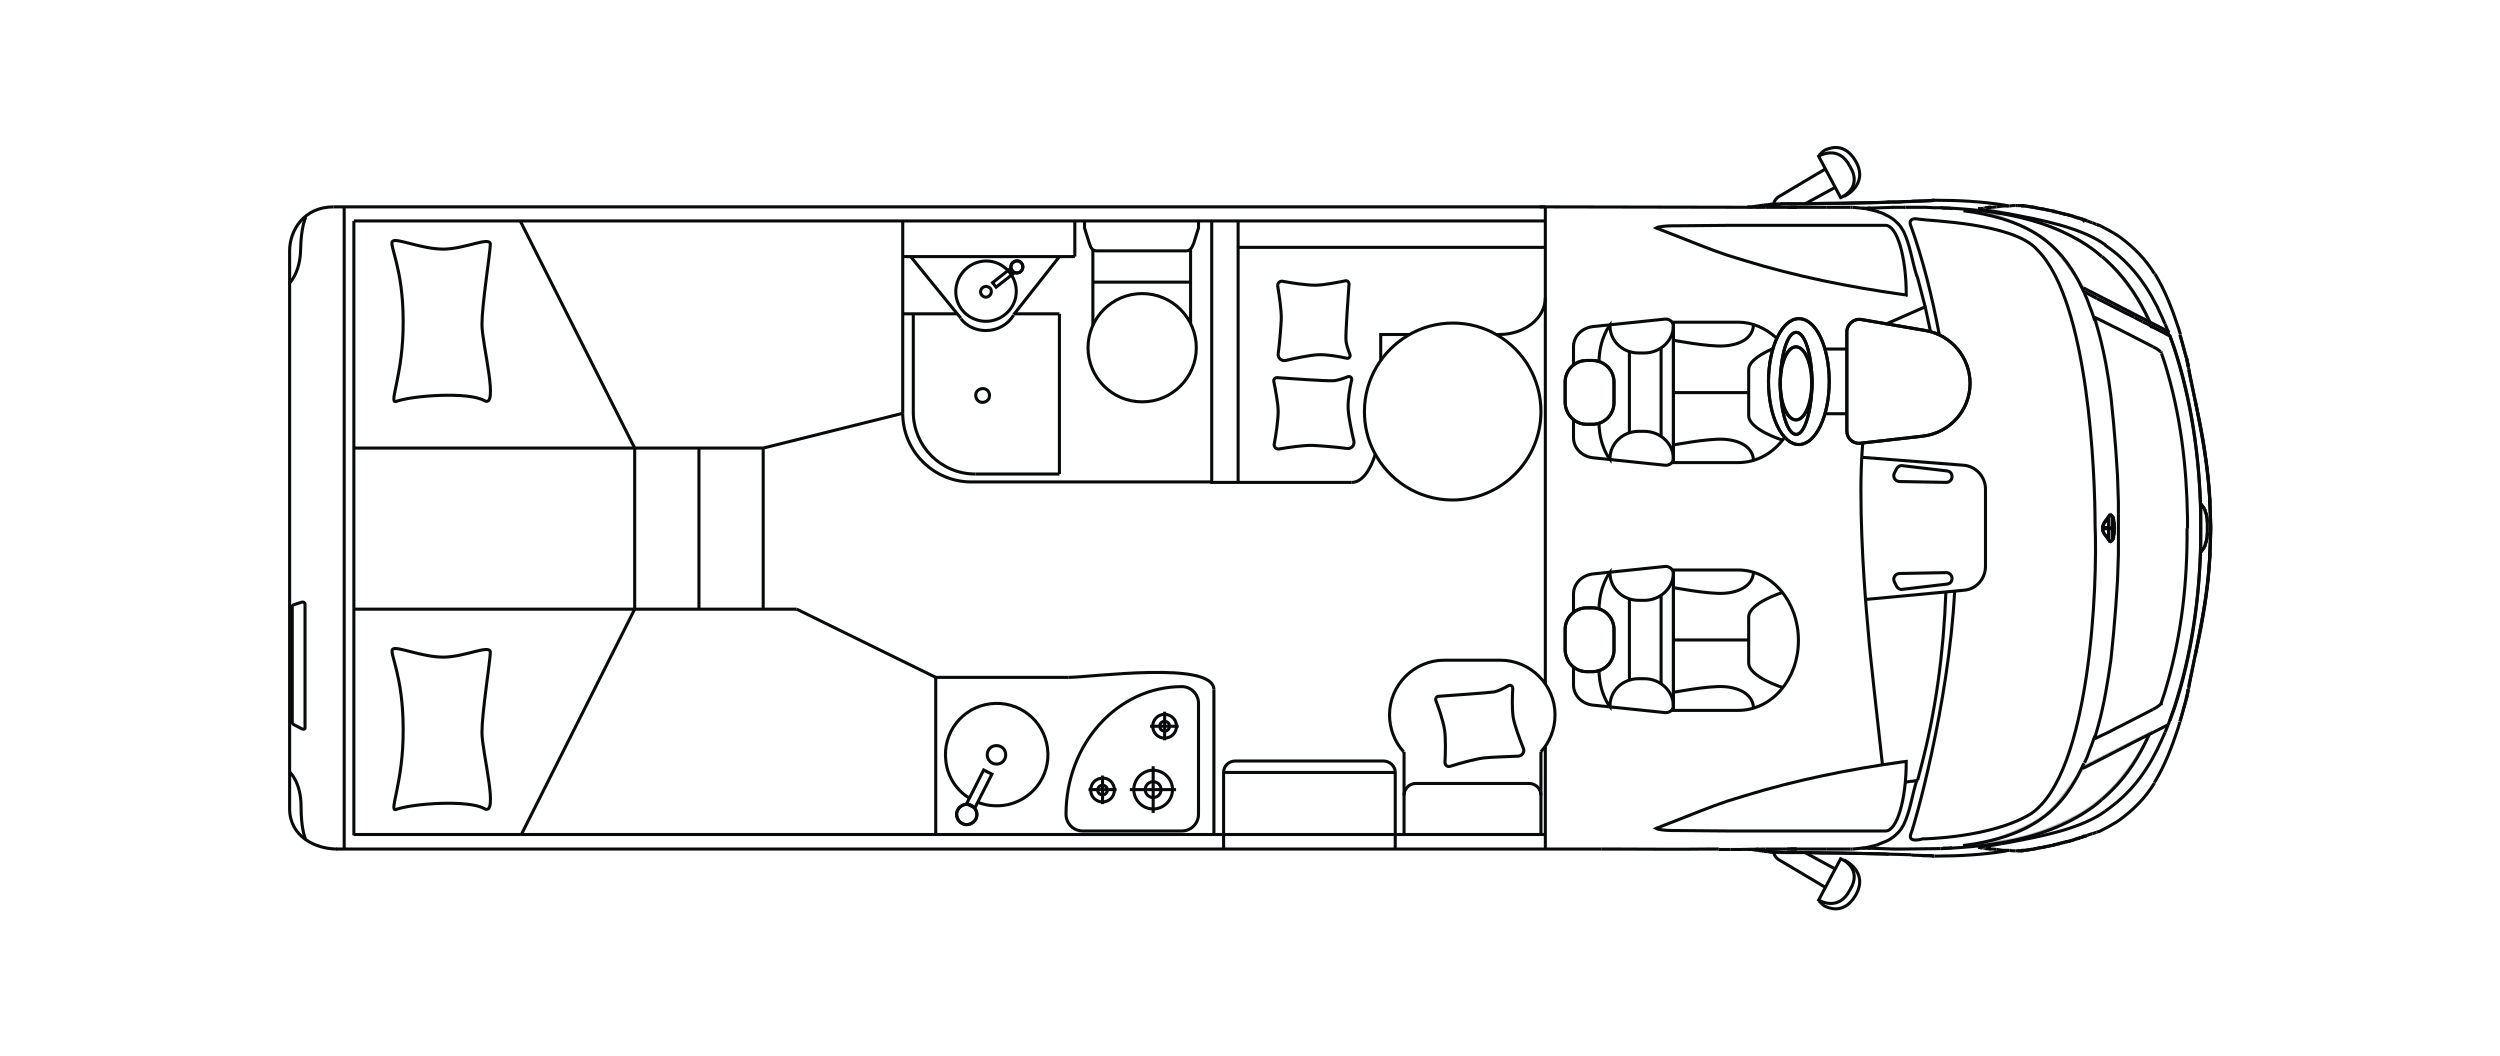 <?xml version="1.0" encoding="utf-8"?>
<!-- Generator: Adobe Illustrator 26.0.2, SVG Export Plug-In . SVG Version: 6.00 Build 0)  -->
<svg version="1.1" xmlns="http://www.w3.org/2000/svg" xmlns:xlink="http://www.w3.org/1999/xlink" x="0px" y="0px"
	 viewBox="0 0 568 240" style="enable-background:new 0 0 568 240;" xml:space="preserve">
<style type="text/css">
	.st0{fill:none;stroke:#000000;stroke-width:0.7;stroke-miterlimit:10;}
	.st1{opacity:0.3;fill:none;stroke:#000000;stroke-width:0.7;stroke-miterlimit:10;}
	.st2{fill-rule:evenodd;clip-rule:evenodd;fill:none;stroke:#000000;stroke-width:0.7;stroke-miterlimit:10;}
	.st3{fill:none;}
	.st4{fill:none;stroke:#000000;stroke-width:0.7;stroke-linecap:round;stroke-miterlimit:10;}
	.st5{fill:none;stroke:#000000;stroke-width:0.7;stroke-linejoin:round;stroke-miterlimit:10;}
	.st6{fill:none;stroke:#000000;stroke-width:0.7;stroke-linejoin:round;stroke-miterlimit:10;stroke-dasharray:1;}
	.st7{fill:#FFFFFF;}
	.st8{font-family:'MyriadPro-Regular';}
	.st9{font-size:28.346px;}
	.st10{fill:none;stroke:#FFFFFF;stroke-width:5;stroke-miterlimit:10;}
	.st11{fill:none;stroke:#FFFFFF;stroke-miterlimit:10;}
	.st12{fill:none;stroke:#08090A;stroke-width:0.7;stroke-miterlimit:10;}
	.st13{fill:none;stroke:#08090A;stroke-width:0.7;stroke-linecap:round;stroke-miterlimit:10;}
	.st14{fill:none;stroke:#08090A;stroke-width:0.7;stroke-linejoin:round;stroke-miterlimit:10;}
	.st15{fill:none;stroke:#08090A;stroke-width:0.56;stroke-miterlimit:10;}
	.st16{opacity:0.3;fill:none;stroke:#08090A;stroke-width:0.7;stroke-miterlimit:10;}
	.st17{fill-rule:evenodd;clip-rule:evenodd;fill:none;stroke:#08090A;stroke-width:0.7;stroke-miterlimit:10;}
</style>
<g id="_x32_022">
</g>
<g id="Beschriftung">
</g>
<g id="_x32_023">
	<g>
		<path class="st12" d="M351.1,67.6c0,4.7-4.7,8.4-10.5,8.4h-0.7"/>
		<g>
			<path class="st12" d="M76.6,192.9c-4.9,0-10.8-2.8-10.8-9.2V57c0-4.6,3.2-10,10-10"/>
			<path class="st12" d="M65.9,175.5c0,0,2.5,2.3,2.5,7.7c0,5.4,1,7.4,1,7.4"/>
			<path class="st12" d="M65.7,64.4c0,0,2.5-2.3,2.6-7.7s1.2-7.4,1.2-7.4"/>
			<path class="st12" d="M68.6,165.6l-1.9-1c-0.2-0.1-0.3-0.3-0.3-0.4v-26.3c0-0.2,0.1-0.4,0.3-0.5l1.9-0.6c0.3-0.1,0.7,0.1,0.7,0.5
				v28C69.4,165.6,69,165.8,68.6,165.6z"/>
			<line class="st12" x1="78.2" y1="47" x2="78.2" y2="192.9"/>
			<line class="st12" x1="351.1" y1="47" x2="75.8" y2="47"/>
			<line class="st12" x1="363.8" y1="192.9" x2="76.4" y2="192.9"/>
			<line class="st12" x1="351.1" y1="50.2" x2="80.4" y2="50.2"/>
			<line class="st12" x1="80.4" y1="50.2" x2="80.4" y2="189.8"/>
			<line class="st12" x1="80.4" y1="189.6" x2="351.1" y2="189.6"/>
			<g>
				<path class="st12" d="M217.5,64.1c1.2-3.6,5-5.6,8.6-4.5c3.6,1.2,5.6,5,4.5,8.6c-1.2,3.6-5,5.6-8.6,4.5
					C218.3,71.6,216.3,67.8,217.5,64.1z"/>
				
					<rect x="225.4" y="62.4" transform="matrix(0.785 -0.619 0.619 0.785 9.946 154.766)" class="st12" width="5.1" height="1.3"/>
				<path class="st12" d="M231.9,61.7c-0.6,0.5-1.5,0.4-1.9-0.2c-0.5-0.6-0.4-1.5,0.2-1.9c0.6-0.5,1.5-0.4,1.9,0.2
					C232.6,60.4,232.4,61.3,231.9,61.7"/>
				<path class="st12" d="M231.9,61.7c-0.6,0.5-1.5,0.4-1.9-0.2c-0.5-0.6-0.4-1.5,0.2-1.9c0.6-0.5,1.5-0.4,1.9,0.2
					C232.6,60.4,232.4,61.3,231.9,61.7z"/>
				<path class="st12" d="M225.1,66.8c-0.3,0.6-1,0.9-1.6,0.6c-0.6-0.3-0.9-1-0.6-1.6c0.3-0.6,1-0.9,1.6-0.6
					C225.2,65.4,225.4,66.1,225.1,66.8z"/>
			</g>
			<line class="st12" x1="205.1" y1="50.2" x2="205.1" y2="93.9"/>
			<path class="st12" d="M205.1,93.9c0,8.6,7,15.6,15.6,15.6h0.1h54.4"/>
			<path class="st12" d="M230.3,71.6c-1.3,2.1-3.6,3.5-6.3,3.5c-2.3,0-4.4-1-5.7-2.7"/>
			<line class="st12" x1="205.1" y1="58.3" x2="244.2" y2="58.3"/>
			<line class="st12" x1="244.2" y1="58.3" x2="244.2" y2="50.2"/>
			<line class="st12" x1="206.9" y1="58.3" x2="218.3" y2="72.3"/>
			<line class="st12" x1="230.3" y1="71.5" x2="240.7" y2="58.3"/>
			<line class="st12" x1="205.1" y1="71.3" x2="217.3" y2="71.3"/>
			<line class="st12" x1="230.5" y1="71.3" x2="240.7" y2="71.3"/>
			<line class="st12" x1="240.7" y1="71.3" x2="240.7" y2="107.7"/>
			<path class="st12" d="M221.6,107.7c-7.8,0-14.1-6.3-14.1-14.1"/>
			<line class="st12" x1="207.5" y1="93.7" x2="207.5" y2="71.3"/>
			<line class="st12" x1="221.6" y1="107.7" x2="240.7" y2="107.7"/>
			<path class="st12" d="M224.7,90.5c-0.4,0.8-1.3,1.1-2.1,0.8c-0.8-0.4-1.1-1.3-0.8-2.1c0.4-0.8,1.3-1.1,2.1-0.8
				C224.7,88.7,225,89.7,224.7,90.5z"/>
			<path class="st12" d="M317,192.9v-17.4c0-1.4-1.2-2.6-2.7-2.6h-33.6c-1.5,0-2.7,1.1-2.7,2.6v17.4"/>
			<line class="st12" x1="317" y1="175.5" x2="278" y2="175.5"/>
			<g>
				<line class="st12" x1="248.3" y1="64.1" x2="270.5" y2="64.1"/>
				<line class="st12" x1="248.3" y1="56.8" x2="248.3" y2="74"/>
				<line class="st12" x1="270.5" y1="56.4" x2="270.5" y2="73.5"/>
				<circle class="st12" cx="259.5" cy="79" r="12.3"/>
				<path class="st12" d="M272.3,50.2v1.6l-1.1,3.5c-0.4,1-0.8,1.7-1.7,1.7c0,0-20.3,0-20.3,0c-1,0-1.4-0.7-1.7-1.7l-1.1-3.5v-1.6"
					/>
			</g>
			<path class="st12" d="M326.8,158.2c-0.4,0-0.7,0.5-0.6,0.9c0.6,1.5,1.7,4.7,2,6.7c0.3,1.9,0.2,5.5,0.1,7.4c0,0.7,0.6,1.1,1.2,0.9
				c1.9-0.6,5.4-1.6,7.6-1.9c2-0.2,5.6-0.3,7.8-0.4c0.9,0,1.6-1,1.2-1.8c-0.8-2-2-5.2-2.3-7c-0.3-2-0.2-5-0.1-6.6
				c0-0.5-0.5-0.9-1-0.6c-0.9,0.5-2.2,1.2-3.2,1.4C338.2,157.4,329.6,158,326.8,158.2z"/>
			<line class="st12" x1="319" y1="170.8" x2="319" y2="189.6"/>
			<path class="st12" d="M350.1,170.8c2-2.2,3.2-5.1,3.2-8.4c0-6.8-5.6-12.4-12.4-12.4h-12.8c-6.8,0-12.4,5.6-12.4,12.4
				c0,3.2,1.2,6.2,3.2,8.4"/>
			<line class="st12" x1="350.1" y1="170.8" x2="350.1" y2="189.3"/>
			<path class="st12" d="M350.1,180.7c0-1.5-1.2-2.7-2.7-2.7h-25.7c-1.5,0-2.7,1.2-2.7,2.7"/>
			<line class="st12" x1="80.4" y1="101.8" x2="173.4" y2="101.8"/>
			<line class="st12" x1="173.4" y1="101.8" x2="205.1" y2="93.9"/>
			<line class="st12" x1="212.6" y1="189.3" x2="212.6" y2="153.9"/>
			<line class="st12" x1="212.6" y1="153.9" x2="181" y2="138.4"/>
			<line class="st12" x1="181" y1="138.4" x2="80.4" y2="138.4"/>
			<line class="st12" x1="144.2" y1="138.4" x2="144.2" y2="101.8"/>
			<line class="st12" x1="158.8" y1="101.8" x2="158.8" y2="138.4"/>
			<line class="st12" x1="173.4" y1="101.8" x2="173.4" y2="138.4"/>
			<line class="st12" x1="118.2" y1="50.2" x2="144.2" y2="101.8"/>
			<line class="st12" x1="144.2" y1="138.4" x2="118.5" y2="189.5"/>
			<path class="st12" d="M90,91.2c4-1.4,16.5-2.2,20-0.2c3.5,2-0.5-12.8-0.5-17.3c0-4.5,1.9-16.4,1.9-18.2c0-1.9-5.8,1.1-10.7,1.1
				c-4.9,0-10.6-2.6-11.5-1.8s2.4,6,2.4,18.1C91.7,85,88.2,91.8,90,91.2z"/>
			<path class="st12" d="M90,183.9c4-1.4,16.5-2.2,20-0.2c3.5,2-0.5-12.8-0.5-17.3c0-4.5,1.9-16.4,1.9-18.2c0-1.9-5.8,1.1-10.7,1.1
				c-4.9,0-10.6-2.6-11.5-1.8c-0.8,0.8,2.4,6,2.4,18.1C91.7,177.8,88.2,184.6,90,183.9z"/>
			<line class="st12" x1="212.6" y1="153.9" x2="242.7" y2="153.9"/>
			<line class="st12" x1="275.8" y1="189.3" x2="275.8" y2="156.7"/>
			<path class="st12" d="M275.8,156.7c0-6.7-27.9-2.8-33.1-2.8"/>
			<path class="st12" d="M268.5,156c-14.5,0-26.3,12.9-26.3,29c0,2.1,1.7,3.8,3.8,3.8h22.5c2.1,0,3.8-1.7,3.8-3.8v-25.2
				C272.3,157.7,270.6,156,268.5,156z"/>
			<g>
				<path class="st12" d="M263.8,179.4c0,1-0.8,1.8-1.8,1.8c-1,0-1.8-0.8-1.8-1.8c0-1,0.8-1.8,1.8-1.8
					C263,177.6,263.8,178.4,263.8,179.4z"/>
				<path class="st12" d="M266.4,179.4c0,2.4-2,4.4-4.4,4.4c-2.4,0-4.4-2-4.4-4.4c0-2.4,2-4.4,4.4-4.4
					C264.4,175,266.4,177,266.4,179.4z"/>
				<line class="st12" x1="262" y1="174.1" x2="262" y2="184.7"/>
				<line class="st12" x1="267.2" y1="179.4" x2="256.7" y2="179.4"/>
			</g>
			<g>
				<circle class="st12" cx="264.6" cy="165" r="1.1"/>
				<path class="st12" d="M267.3,165c0,1.5-1.2,2.7-2.7,2.7c-1.5,0-2.7-1.2-2.7-2.7c0-1.5,1.2-2.7,2.7-2.7
					C266.1,162.3,267.3,163.5,267.3,165z"/>
				<line class="st12" x1="264.6" y1="161.7" x2="264.6" y2="168.2"/>
				<line class="st12" x1="267.8" y1="165" x2="261.3" y2="165"/>
			</g>
			<g>
				<path class="st12" d="M251.6,179.5c0,0.6-0.5,1.1-1.1,1.1c-0.6,0-1.1-0.5-1.1-1.1c0-0.6,0.5-1.1,1.1-1.1
					C251.1,178.4,251.6,178.9,251.6,179.5z"/>
				<path class="st12" d="M253.2,179.5c0,1.5-1.2,2.7-2.7,2.7c-1.5,0-2.7-1.2-2.7-2.7c0-1.5,1.2-2.7,2.7-2.7
					C252,176.7,253.2,178,253.2,179.5z"/>
				<line class="st12" x1="250.5" y1="176.2" x2="250.5" y2="182.7"/>
				<line class="st12" x1="253.7" y1="179.4" x2="247.3" y2="179.4"/>
			</g>
			<path class="st12" d="M220.3,181.4c-2.9-1.8-5-4.8-5.4-8.5c-0.8-6.4,3.7-12.2,10.1-13c6.4-0.8,12.2,3.7,13,10.1
				c0.8,6.4-3.7,12.2-10.1,13c-2,0.2-3.9,0-5.7-0.7"/>
			
				<rect x="218.3" y="178.2" transform="matrix(0.451 -0.892 0.892 0.451 -37.795 296.967)" class="st12" width="8.6" height="2.1"/>
			<path class="st12" d="M217.6,184c0.6-1.1,2-1.6,3.1-1c1.1,0.6,1.6,2,1,3.1c-0.6,1.1-2,1.6-3.1,1C217.5,186.5,217,185.1,217.6,184
				"/>
			<path class="st12" d="M217.6,184c0.6-1.1,2-1.6,3.1-1c1.1,0.6,1.6,2,1,3.1c-0.6,1.1-2,1.6-3.1,1C217.5,186.5,217,185.1,217.6,184
				z"/>
			<path class="st12" d="M224.3,171.5c0-1.2,0.9-2.1,2.1-2.1c1.2,0,2.1,0.9,2.1,2.1s-0.9,2.1-2.1,2.1
				C225.3,173.6,224.3,172.7,224.3,171.5z"/>
		</g>
		<line class="st12" x1="401.1" y1="47.1" x2="349.8" y2="47"/>
		<path class="st12" d="M423.2,100.7c-0.3,3.9-0.4,7.7-0.4,10.7c0,14.2,1.3,28,1.7,32.5c0.2,3.3,2.2,20.8,3.2,29.9"/>
		<path class="st12" d="M437.4,69.7l-7.7,3.4c-0.3,0.1-0.6,0.3-0.9,0.4"/>
		<path class="st12" d="M423,103.9l23.1,1.8c2.8,0.2,5,2.6,5,5.4v17.6c0,2.8-2.1,5.2-4.9,5.4l-22.4,2.1"/>
		<path class="st12" d="M442.4,107l-10.2-1.2c-0.5-0.1-1,0.2-1.3,0.7l-0.5,1c-0.4,0.8,0.1,1.8,1.1,1.9l10.7,0.2
			c0.7,0,1.3-0.6,1.3-1.3C443.5,107.6,443.1,107.1,442.4,107z"/>
		<path class="st12" d="M442.4,132.7l-10.2,1.2c-0.5,0.1-1-0.2-1.3-0.7l-0.5-1c-0.4-0.8,0.1-1.8,1.1-1.9l10.7-0.2
			c0.7,0,1.3,0.6,1.3,1.3C443.5,132.1,443.1,132.6,442.4,132.7z"/>
		<line class="st12" x1="419.6" y1="94" x2="414.7" y2="94"/>
		<line class="st12" x1="414.7" y1="79.3" x2="419.6" y2="79.3"/>
		<path class="st12" d="M405.5,99.3c-2.5,3.6-6.3,5.8-10.6,5.8h-14.7V73.2h14.7c3.3,0,6.3,1.4,8.7,3.6"/>
		<path class="st12" d="M357.5,83v-4.2c0-2.4,1.9-4.3,4.4-4.6l16.4-1.7c1-0.1,1.9,0.7,1.9,1.6v30c0,1-0.9,1.7-1.9,1.6l-16.4-1.7
			c-2.5-0.3-4.4-2.2-4.4-4.6v-4.2"/>
		<path class="st12" d="M360.5,96.4h1.3c2.7,0,4.9-2.2,4.9-4.9v-4.7c0-2.7-2.2-4.9-4.9-4.9h-1.3c-2.7,0-4.9,2.2-4.9,4.9v4.7
			C355.7,94.2,357.8,96.4,360.5,96.4"/>
		<path class="st12" d="M360.5,96.4h1.3c2.7,0,4.9-2.2,4.9-4.9v-4.7c0-2.7-2.2-4.9-4.9-4.9h-1.3c-2.7,0-4.9,2.2-4.9,4.9v4.7
			C355.7,94.2,357.8,96.4,360.5,96.4z"/>
		<path class="st12" d="M405,100c0,0-7.7-2.4-7.7-5.6v-5.2V84c0-2.1,3.3-3.8,5.5-4.8"/>
		<line class="st12" x1="397.3" y1="89.2" x2="380.2" y2="89.2"/>
		<path class="st12" d="M380.2,77.3c0,0,7.8,1.5,11.4,1.3c3.7-0.2,6.8-1.8,6.8-5"/>
		<path class="st12" d="M380.2,101.1c0,0,7.8-1.5,11.4-1.3c3.7,0.2,6.8,1.8,6.8,5"/>
		<path class="st12" d="M380.2,73.8v0.2c0,3.4-3,6.2-6.6,6.2h-1.3c-3.6,0-6.5-2.7-6.5-6.1v-0.3c0,0-2.5,3.1-2.5,8.6"/>
		<path class="st12" d="M380.2,104.4v-0.2c0-3.4-3-6.2-6.6-6.2h-1.3c-3.6,0-6.5,2.8-6.5,6.1v0.3c0,0-2.5-3-2.5-8.5"/>
		<polyline class="st12" points="370.2,80 370.2,89.2 370.2,98.3 		"/>
		<line class="st12" x1="377.4" y1="79.2" x2="377.4" y2="99.1"/>
		<path class="st12" d="M394.9,161.4h-14.7v-31.9h14.7c7.6,0,13.7,7.1,13.7,16S402.5,161.4,394.9,161.4z"/>
		<path class="st12" d="M357.5,139.2V135c0-2.4,1.9-4.3,4.4-4.6l16.4-1.7c1-0.1,1.9,0.7,1.9,1.6v30c0,1-0.9,1.7-1.9,1.6l-16.4-1.7
			c-2.5-0.3-4.4-2.2-4.4-4.6v-4.2"/>
		<path class="st12" d="M360.5,152.6h1.3c2.7,0,4.9-2.2,4.9-4.9v-4.7c0-2.7-2.2-4.9-4.9-4.9h-1.3c-2.7,0-4.9,2.2-4.9,4.9v4.7
			C355.7,150.4,357.8,152.6,360.5,152.6"/>
		<path class="st12" d="M360.5,152.6h1.3c2.7,0,4.9-2.2,4.9-4.9v-4.7c0-2.7-2.2-4.9-4.9-4.9h-1.3c-2.7,0-4.9,2.2-4.9,4.9v4.7
			C355.7,150.4,357.8,152.6,360.5,152.6z"/>
		<path class="st12" d="M405,156.2c0,0-7.7-2.4-7.7-5.6v-5.2v-5.2c0-3.2,7.7-5.6,7.7-5.6"/>
		<line class="st12" x1="397.3" y1="145.4" x2="380.2" y2="145.4"/>
		<path class="st12" d="M380.2,133.5c0,0,7.8,1.5,11.4,1.3c3.7-0.2,6.8-1.9,6.8-5"/>
		<path class="st12" d="M380.2,157.3c0,0,7.8-1.5,11.4-1.3c3.7,0.2,6.8,1.9,6.8,5"/>
		<path class="st12" d="M380.2,130v0.2c0,3.4-3,6.2-6.6,6.2h-1.3c-3.6,0-6.5-2.8-6.5-6.1V130c0,0-2.5,3.1-2.5,8.6"/>
		<path class="st12" d="M380.2,160.6v-0.2c0-3.4-3-6.2-6.6-6.2h-1.3c-3.6,0-6.5,2.7-6.5,6.1v0.3c0,0-2.5-3-2.5-8.5"/>
		<polyline class="st12" points="370.2,136.2 370.2,145.4 370.2,154.5 		"/>
		<line class="st12" x1="377.4" y1="135.4" x2="377.4" y2="155.3"/>
		<path class="st12" d="M408.7,72.4c-3.8,0-6.9,6.4-6.9,14.3s3.1,14.3,6.9,14.3c3.8,0,6.9-6.4,6.9-14.3S412.6,72.4,408.7,72.4
			 M408.1,98.7c-2,0-3.6-5.2-3.6-11.6c0-6.4,1.6-11.6,3.6-11.6c2,0,3.6,5.2,3.6,11.6C411.6,93.5,410,98.7,408.1,98.7"/>
		<path class="st12" d="M408.7,72.4c-3.8,0-6.9,6.4-6.9,14.3s3.1,14.3,6.9,14.3c3.8,0,6.9-6.4,6.9-14.3S412.6,72.4,408.7,72.4z
			 M408.1,98.7c-2,0-3.6-5.2-3.6-11.6c0-6.4,1.6-11.6,3.6-11.6c2,0,3.6,5.2,3.6,11.6C411.6,93.5,410,98.7,408.1,98.7z"/>
		<path class="st12" d="M411.6,87.1c0-4.6-1.6-8.3-3.6-8.3c-2,0-3.6,3.7-3.6,8.3c0,4.6,1.6,8.3,3.6,8.3
			C410,95.4,411.6,91.6,411.6,87.1"/>
		<ellipse class="st12" cx="408.1" cy="87.1" rx="3.6" ry="8.3"/>
		<path class="st12" d="M436.8,99.1l-14.1,1.6c-1.7,0.2-3.1-1.1-3.1-2.8V75.4c0-1.7,1.6-3.1,3.3-2.8l14.6,2.5
			c5.8,1,10.1,6.1,10.1,12C447.6,93.2,443,98.4,436.8,99.1"/>
		<path class="st12" d="M436.8,99.1l-14.1,1.6c-1.7,0.2-3.1-1.1-3.1-2.8V75.4c0-1.7,1.6-3.1,3.3-2.8l14.6,2.5
			c5.8,1,10.1,6.1,10.1,12C447.6,93.2,443,98.4,436.8,99.1z"/>
		<path class="st16" d="M473.3,65.4l15.1,7.7c0,0-5.2-12.7-16.7-18.9c-11.5-6.2-20.6-6-20.6-6s10,3.1,14,6.6
			C468.9,58.1,473.3,65.4,473.3,65.4z"/>
		<path class="st16" d="M473.3,174.3l15.1-7.7c0,0-5.2,12.7-16.7,18.9c-11.5,6.2-20.6,6-20.6,6s10-3.1,14-6.6
			C468.9,181.6,473.3,174.3,473.3,174.3z"/>
		<path class="st17" d="M440.6,76c-1.6-8.5-3.7-17.1-6.6-25.1c0,0-0.4-1.6,2-1.1c2.1,0.4,21.6,0.8,26.9,7
			c11.7,11.7,13.1,51.4,13.1,62.4c0.6,13.2-1,56.6-14.6,65.7c-9,5.5-24.6,5.7-24.6,5.7s-3.6,1.1-2.6-1.3c0.7-1.6,8.5-28.8,9.9-55"/>
		<line class="st12" x1="460.1" y1="193.2" x2="460.1" y2="193.2"/>
		<polyline class="st12" points="460.1,193.2 460,193.2 459.9,193.2 459.8,193.2 		"/>
		<polyline class="st12" points="459.8,193.2 459.7,193.2 459.5,193.2 459.5,193.3 459.4,193.3 		"/>
		<line class="st12" x1="443.5" y1="192.6" x2="443.5" y2="192.6"/>
		<line class="st12" x1="459.3" y1="193.3" x2="459.4" y2="193.3"/>
		<line class="st12" x1="442.9" y1="192.7" x2="443.5" y2="192.6"/>
		<polyline class="st12" points="442,192.7 441.6,192.7 441.4,192.8 		"/>
		<line class="st12" x1="442.5" y1="192.7" x2="442.9" y2="192.7"/>
		<line class="st12" x1="442" y1="192.7" x2="442.1" y2="192.7"/>
		<line class="st12" x1="442.5" y1="192.7" x2="442.3" y2="192.7"/>
		<line class="st12" x1="441.2" y1="192.8" x2="441.4" y2="192.8"/>
		<line class="st12" x1="442.1" y1="192.7" x2="442.3" y2="192.7"/>
		<polyline class="st12" points="459.3,193.3 459.2,193.3 459.1,193.3 		"/>
		<line class="st12" x1="459.1" y1="193.3" x2="458.9" y2="193.3"/>
		<line class="st12" x1="458.9" y1="193.3" x2="458.7" y2="193.3"/>
		<path class="st12" d="M478.3,184.3l1.1-0.8c5.4-4,9-9.2,11.7-15.3l0.8-1.8"/>
		<line class="st12" x1="478.3" y1="184.3" x2="478.3" y2="184.3"/>
		<path class="st12" d="M476.3,189.1l0.3-0.1l0.4-0.1c0,0,3.2-1.6,4.7-2.7c3.2-2.4,5.7-4.9,7.8-8.3l0,0"/>
		<line class="st12" x1="475.4" y1="189.4" x2="476.3" y2="189.1"/>
		<polyline class="st12" points="474.2,189.8 475,189.5 475.4,189.4 		"/>
		<polyline class="st12" points="473.2,190.2 473.4,190.1 473.8,190 474.2,189.8 		"/>
		<line class="st12" x1="473.2" y1="190.2" x2="473.1" y2="190.2"/>
		<polyline class="st12" points="471.8,190.6 472.3,190.5 472.7,190.3 473.2,190.2 		"/>
		<polyline class="st12" points="471.8,190.6 471.4,190.7 471,190.9 470.6,191 		"/>
		<polyline class="st12" points="469.9,191.2 470.3,191.1 470.6,191 		"/>
		<line class="st12" x1="469.7" y1="191.2" x2="469.7" y2="191.2"/>
		<polyline class="st12" points="469.9,191.2 469.4,191.3 469.2,191.4 		"/>
		<line class="st12" x1="469" y1="191.4" x2="469" y2="191.4"/>
		<polyline class="st12" points="469.2,191.4 468.6,191.5 468.2,191.6 		"/>
		<line class="st12" x1="467.9" y1="191.7" x2="467.8" y2="191.7"/>
		<polyline class="st12" points="468.2,191.6 467.3,191.8 466.7,192 		"/>
		<polyline class="st12" points="466.2,192.1 466.7,192 466.7,192 		"/>
		<line class="st12" x1="466.7" y1="192" x2="466.7" y2="192"/>
		<line class="st12" x1="465.5" y1="192.2" x2="465.5" y2="192.2"/>
		<polyline class="st12" points="465.2,192.3 465.7,192.2 466.2,192.1 		"/>
		<polyline class="st12" points="464.1,192.5 464.6,192.4 465.2,192.3 		"/>
		<polyline class="st12" points="462.9,192.7 463.5,192.6 464.1,192.5 		"/>
		<line class="st12" x1="463" y1="192.7" x2="463.1" y2="192.7"/>
		<line class="st12" x1="462.4" y1="192.9" x2="462.9" y2="192.7"/>
		<line class="st12" x1="461.8" y1="192.9" x2="461.8" y2="192.9"/>
		<polyline class="st12" points="462.4,192.9 461.7,193 461.5,193 		"/>
		<path class="st12" d="M454.7,191.7l1.8-0.3c6.7-1.3,15-2.8,20.8-6.4l1-0.7"/>
		<path class="st12" d="M461.5,193l-0.1,0c-0.3,0.1-0.6,0.1-0.9,0.1h-0.1"/>
		<polyline class="st12" points="449.7,192.4 451.3,192.2 453,192 454.7,191.7 		"/>
		<polyline class="st12" points="460.4,193.2 460.3,193.2 460.1,193.2 460.1,193.2 		"/>
		<line class="st12" x1="450.2" y1="192.4" x2="450.2" y2="192.4"/>
		<line class="st12" x1="458.7" y1="193.3" x2="458.6" y2="193.3"/>
		<line class="st12" x1="458.5" y1="193.3" x2="458.6" y2="193.3"/>
		<line class="st12" x1="458.4" y1="193.3" x2="458.5" y2="193.3"/>
		<line class="st12" x1="458.4" y1="193.3" x2="458.4" y2="193.3"/>
		<line class="st12" x1="458.4" y1="193.3" x2="458.4" y2="193.3"/>
		<line class="st12" x1="458.4" y1="193.3" x2="458.3" y2="193.3"/>
		<polyline class="st12" points="458.2,193.3 458.3,193.3 457.9,193.3 		"/>
		<polyline class="st12" points="456.6,193.2 457.2,193.3 457.9,193.3 		"/>
		<polyline class="st12" points="436.6,194.4 438.3,194.4 438.9,194.5 		"/>
		<line class="st12" x1="455.9" y1="193.2" x2="456.6" y2="193.2"/>
		<line class="st12" x1="449.8" y1="192.5" x2="449.7" y2="192.5"/>
		<polyline class="st12" points="453.6,193 454.4,193.1 455.1,193.2 455.9,193.2 		"/>
		<line class="st12" x1="452.8" y1="192.9" x2="453.6" y2="193"/>
		<polyline class="st12" points="452.1,192.9 452.1,192.9 452.8,192.9 		"/>
		<line class="st12" x1="452.1" y1="192.9" x2="452" y2="192.9"/>
		<line class="st12" x1="452" y1="192.9" x2="452" y2="192.9"/>
		<polyline class="st12" points="452,192.9 452,192.9 452,192.8 451.8,192.8 451.8,192.8 451.7,192.8 		"/>
		<line class="st12" x1="451.6" y1="192.8" x2="451.7" y2="192.8"/>
		<line class="st12" x1="451.6" y1="192.8" x2="451.5" y2="192.8"/>
		<line class="st12" x1="449.5" y1="192.5" x2="449.5" y2="192.5"/>
		<polyline class="st12" points="451.5,192.8 451.2,192.8 451.1,192.7 		"/>
		<line class="st12" x1="449.9" y1="192.6" x2="450" y2="192.6"/>
		<line class="st12" x1="449.7" y1="192.5" x2="449.7" y2="192.5"/>
		<line class="st12" x1="451" y1="192.7" x2="451.1" y2="192.7"/>
		<polyline class="st12" points="449.6,192.5 449.7,192.5 449.9,192.6 		"/>
		<line class="st12" x1="450.9" y1="192.7" x2="451" y2="192.7"/>
		<line class="st12" x1="450" y1="192.6" x2="450.1" y2="192.6"/>
		<path class="st12" d="M450.9,192.7L450.9,192.7c-0.2,0,0,0-0.2,0h0"/>
		<line class="st12" x1="450.1" y1="192.6" x2="450.3" y2="192.6"/>
		<polyline class="st12" points="450.7,192.7 450.6,192.7 450.6,192.7 		"/>
		<line class="st12" x1="450.3" y1="192.6" x2="450.3" y2="192.6"/>
		<line class="st12" x1="450.6" y1="192.7" x2="450.6" y2="192.7"/>
		<line class="st12" x1="450.3" y1="192.6" x2="450.3" y2="192.6"/>
		<line class="st12" x1="450.6" y1="192.7" x2="450.6" y2="192.7"/>
		<line class="st12" x1="450.3" y1="192.6" x2="450.4" y2="192.6"/>
		<line class="st12" x1="450.5" y1="192.7" x2="450.6" y2="192.7"/>
		<polyline class="st12" points="450.4,192.6 450.4,192.6 450.5,192.7 		"/>
		<polyline class="st12" points="449.5,192.5 449.5,192.5 449.6,192.5 		"/>
		<line class="st12" x1="497" y1="157.7" x2="497.2" y2="156.6"/>
		<line class="st12" x1="499.7" y1="144" x2="500.5" y2="139.7"/>
		<line class="st12" x1="498" y1="152.6" x2="499.7" y2="144"/>
		<line class="st12" x1="497.3" y1="156.1" x2="498" y2="152.6"/>
		<line class="st12" x1="496.8" y1="158.6" x2="497" y2="157.7"/>
		<line class="st12" x1="496.5" y1="159.7" x2="496.8" y2="158.6"/>
		<polyline class="st12" points="495.3,163.9 495.6,162.9 495.9,161.8 496.5,159.7 		"/>
		<path class="st12" d="M493,163.7l1-2.7c3.9-11.9,5.7-24.5,6-37.1l0-4"/>
		<line class="st12" x1="491.9" y1="166.4" x2="492.6" y2="164.7"/>
		<line class="st12" x1="449.4" y1="192.5" x2="449.5" y2="192.5"/>
		<line class="st12" x1="449.4" y1="192.5" x2="449.4" y2="192.5"/>
		<line class="st12" x1="449.4" y1="192.5" x2="449.4" y2="192.5"/>
		<line class="st12" x1="449.4" y1="192.5" x2="449.4" y2="192.5"/>
		<line class="st12" x1="502.2" y1="116.7" x2="502" y2="112.7"/>
		<line class="st12" x1="502.3" y1="119.9" x2="502.2" y2="116.7"/>
		<polyline class="st12" points="502,127.3 502.2,123.2 502.3,119.9 		"/>
		<line class="st12" x1="497.2" y1="156.6" x2="497.2" y2="156.5"/>
		<line class="st12" x1="497.3" y1="156" x2="497.3" y2="156.1"/>
		<polyline class="st12" points="500.5,139.7 501.2,135.5 501.7,131.4 502,127.3 		"/>
		<line class="st12" x1="478.8" y1="119.9" x2="478.8" y2="119.9"/>
		<line class="st12" x1="478.8" y1="119.9" x2="478.8" y2="120"/>
		<line class="st12" x1="479.4" y1="123.2" x2="479.4" y2="123.2"/>
		<line class="st12" x1="478.8" y1="120" x2="477.8" y2="120"/>
		<line class="st12" x1="477.8" y1="119.9" x2="478.8" y2="119.9"/>
		<line class="st12" x1="480.3" y1="119.9" x2="480" y2="119.9"/>
		<line class="st12" x1="479.1" y1="119.9" x2="478.8" y2="119.9"/>
		<line class="st12" x1="477.8" y1="119.9" x2="478.8" y2="119.9"/>
		<line class="st12" x1="479.4" y1="116.7" x2="479.4" y2="116.7"/>
		<line class="st12" x1="478.8" y1="120" x2="478.8" y2="119.9"/>
		<line class="st12" x1="492.6" y1="164.7" x2="492.5" y2="164.7"/>
		<path class="st12" d="M440.9,192.8l0.3,0c12.1-0.5,25-2.4,34.9-9.9l1.4-1.2"/>
		<path class="st12" d="M446,192.1l0.8-0.1l2-0.3c10-1.8,17.6-5.4,22.7-14.4l0.5-0.9l1.5-3"/>
		<path class="st12" d="M488.3,166.9l-1,2.1c-2.3,4.6-5.1,8.5-8.9,11.9l-0.9,0.8"/>
		<path class="st12" d="M492.5,164.7l-3.3,1.7c-3,1.5-6,3-9,4.6l-7,3.6"/>
		<polyline class="st12" points="478.3,184.3 478.3,184.3 478.3,184.3 		"/>
		<line class="st12" x1="478.4" y1="184.3" x2="478.3" y2="184.3"/>
		<polyline class="st12" points="473.2,174.6 473.1,174.5 473.1,174.5 		"/>
		<polyline class="st12" points="480.1,117.8 480.1,118 480.2,118.2 480.2,118.9 480.3,119.6 480.3,119.9 		"/>
		<polyline class="st12" points="480.1,122.1 480.2,121.7 480.2,121 480.3,120.3 480.3,119.9 		"/>
		<polyline class="st12" points="479.9,122.5 480,122.4 480.1,122.1 		"/>
		<line class="st12" x1="479.4" y1="123.2" x2="479.5" y2="123"/>
		<polyline class="st12" points="479.9,117.3 480,117.5 480.1,117.8 		"/>
		<line class="st12" x1="475.7" y1="167.9" x2="475.9" y2="168"/>
		<path class="st12" d="M481.3,119.9v6l-0.1,3l-0.1,3l-0.2,3l-0.2,3l-0.5,6l-0.3,3l-0.3,3c-0.7,4.9-1.5,9.9-2.8,14.7l-0.4,1.4
			l-0.4,1.4"/>
		<path class="st12" d="M492.6,164.7l1.3-3.7c4-12.2,5.9-25.5,6.1-38.3l0-2.8"/>
		<line class="st12" x1="491.1" y1="159.8" x2="491" y2="160.1"/>
		<path class="st12" d="M489.1,161.2l-7.2,3.7c-1.3,0.6-2.6,1.4-4,2l-2.1,1"/>
		<path class="st12" d="M489.1,161.2l0.9-0.5l0.4-0.3l0.4-0.3l0.2-0.3l0.8-2.4c3.5-11.4,5-23,5.1-34.9l0-2.5"/>
		<polyline class="st12" points="480.1,122.1 480.2,121.7 480.3,121 480.3,120.3 480.3,119.9 		"/>
		<polyline class="st12" points="480.1,117.8 480.2,118 480.2,118.2 480.3,118.9 480.3,119.6 480.3,119.9 		"/>
		<polyline class="st12" points="479.6,117 479.8,117.1 480,117.4 480.1,117.5 480.1,117.8 		"/>
		<polyline class="st12" points="479.5,116.7 479.5,116.8 479.5,116.9 479.6,117 479.6,117 		"/>
		<polyline class="st12" points="476,167.2 475.8,167.6 475.7,167.9 475.2,169.3 474.7,170.6 474.2,172 473.6,173.3 		"/>
		<line class="st12" x1="491" y1="159.8" x2="491.1" y2="159.8"/>
		<line class="st12" x1="490.9" y1="160.1" x2="491" y2="160.1"/>
		<polyline class="st12" points="501.5,118.7 501.4,117.6 501.3,116.8 501.1,116.4 501,116 		"/>
		<path class="st12" d="M502.1,125.6l0,0.9c-0.4,7.5-1.6,14.5-3.2,21.8l-0.1,0.6"/>
		<path class="st12" d="M497.3,156l0.1-0.7c2.5-11.8,4.9-22.8,4.8-34.9v-0.5"/>
		<line class="st12" x1="500" y1="116.1" x2="500.1" y2="116.2"/>
		<line class="st12" x1="500.9" y1="115.6" x2="499.9" y2="114.3"/>
		<polyline class="st12" points="501,116 500.9,115.8 500.9,115.6 		"/>
		<polyline class="st12" points="497.3,156.1 497.3,156.2 497.2,156.5 		"/>
		<polyline class="st12" points="438.9,194.5 439,194.5 439.5,194.5 		"/>
		<path class="st12" d="M456.3,193.2l-0.9,0.2c-5,0.8-10.3,1.1-15.4,1.1h-0.4"/>
		<path class="st12" d="M489.5,177.7l0.1-0.1c2.2-3.6,3.9-8,5.2-12l0.5-1.6"/>
		<polyline class="st12" points="497.2,156.5 497.2,156.5 497.2,156.6 		"/>
		<polyline class="st12" points="497.2,156.6 497.1,157 497,157.7 496.8,158.6 		"/>
		<line class="st12" x1="490.2" y1="170.3" x2="490.2" y2="170.2"/>
		<polyline class="st12" points="434.2,194.2 434.6,194.3 438,194.4 438.6,194.4 438.9,194.4 439.2,194.5 439.5,194.5 		"/>
		<line class="st12" x1="434.2" y1="194.2" x2="434.2" y2="194.2"/>
		<polyline class="st12" points="497.2,156.6 496.9,157.9 496.7,158.6 496.7,158.8 496,161.4 495.3,163.9 		"/>
		<line class="st12" x1="489.5" y1="177.7" x2="489.4" y2="177.8"/>
		<polyline class="st12" points="480,119.9 480,117.7 480,117.4 		"/>
		<polyline class="st12" points="477.8,120 477.8,120.1 477.8,120.2 477.8,120.3 		"/>
		<polyline class="st12" points="480,119.9 479.1,119.9 479.1,122.2 479.1,122.6 		"/>
		<polyline class="st12" points="480,119.9 480,122.1 480,122.4 		"/>
		<polyline class="st12" points="477.8,119.9 477.8,119.9 477.8,120 		"/>
		<polyline class="st12" points="477.7,119.4 477.8,119.8 477.8,119.9 		"/>
		<polyline class="st12" points="479.1,119.9 479.1,117.7 479.1,117.3 		"/>
		<polyline class="st12" points="449.9,192.6 449.9,192.6 449.8,192.5 449.7,192.5 		"/>
		<line class="st12" x1="450.4" y1="192.6" x2="449.9" y2="192.6"/>
		<line class="st12" x1="490.2" y1="170.2" x2="490.2" y2="170.3"/>
		<line class="st12" x1="452.1" y1="192.9" x2="451.2" y2="192.8"/>
		<line class="st12" x1="449.4" y1="192.5" x2="449.5" y2="192.5"/>
		<line class="st12" x1="449.5" y1="192.5" x2="449.5" y2="192.5"/>
		<polyline class="st12" points="449.5,192.5 449.6,192.5 449.6,192.5 449.7,192.5 		"/>
		<line class="st12" x1="449.4" y1="192.5" x2="449.4" y2="192.5"/>
		<line class="st12" x1="449.5" y1="192.5" x2="449.5" y2="192.5"/>
		<polyline class="st12" points="449.5,192.5 449.5,192.5 449.5,192.5 		"/>
		<line class="st12" x1="449.5" y1="192.5" x2="449.4" y2="192.5"/>
		<line class="st12" x1="449.6" y1="192.4" x2="449.6" y2="192.5"/>
		<line class="st12" x1="449.6" y1="192.5" x2="449.5" y2="192.5"/>
		<line class="st12" x1="450.2" y1="192.4" x2="449.6" y2="192.5"/>
		<polyline class="st12" points="461.8,192.9 460.9,193.1 460,193.2 459.1,193.3 458.3,193.3 		"/>
		<line class="st12" x1="458.2" y1="193.3" x2="458.2" y2="193.3"/>
		<line class="st12" x1="452.3" y1="192.9" x2="452.1" y2="192.9"/>
		<line class="st12" x1="449.6" y1="192.5" x2="449.6" y2="192.5"/>
		<line class="st12" x1="490.2" y1="170.4" x2="490.2" y2="170.3"/>
		<polyline class="st12" points="471.5,190.7 469.7,191.2 469.1,191.3 468,191.6 467.9,191.6 467.8,191.7 466.8,191.9 466.7,191.9 
			466.6,192 465.5,192.2 		"/>
		<polyline class="st12" points="465.5,192.2 464.3,192.5 463.1,192.7 		"/>
		<polyline class="st12" points="463,192.7 461.9,192.9 461.8,192.9 461.8,192.9 		"/>
		<polyline class="st12" points="476.6,188.9 476.6,188.9 476.6,188.9 		"/>
		<line class="st12" x1="473.2" y1="190.2" x2="473" y2="190.2"/>
		<line class="st12" x1="469.7" y1="191.2" x2="469.7" y2="191.2"/>
		<line class="st12" x1="467.8" y1="191.7" x2="467.9" y2="191.7"/>
		<polyline class="st12" points="471.5,190.7 471.9,190.5 473,190.2 473.2,190.1 473.2,190.2 473.2,190.2 		"/>
		<line class="st12" x1="469" y1="191.4" x2="469" y2="191.4"/>
		<polyline class="st12" points="473.1,190.2 473.3,190.1 474.2,189.8 		"/>
		<line class="st12" x1="476.6" y1="188.9" x2="476.6" y2="188.9"/>
		<line class="st12" x1="466.7" y1="192" x2="466.6" y2="192"/>
		<line class="st12" x1="461.8" y1="192.9" x2="461.8" y2="192.9"/>
		<path class="st12" d="M477.7,119.9v-0.1c0.1-1.2,1.2-2,1.7-3l0-0.1"/>
		<path class="st12" d="M479.2,122.8l-0.1-0.2c-0.6-1.1-1.4-1.4-1.4-2.5v-0.1"/>
		<polyline class="st12" points="479.4,123.2 479.4,123.1 479.3,122.9 479.2,122.8 		"/>
		<polyline class="st12" points="433,177.7 434.2,177.5 434.5,177.5 435.6,177.3 		"/>
		<path class="st12" d="M435.6,177.2l-0.1,0.2l-0.1,0.2c-1,3.2-1.4,6.7-2.9,9.8l-0.3,0.5l-0.3,0.5c-0.8,1.1-2,2.1-3.3,2.7l-1,0.4
			l-1,0.4"/>
		<path class="st12" d="M442.1,134.6c-0.5,13.6-2.3,27.2-5.8,40.3l-0.6,2.3l0.1,0"/>
		<line class="st12" x1="460.1" y1="46.8" x2="460.2" y2="46.8"/>
		<polyline class="st12" points="460.1,46.8 460,46.8 459.9,46.8 459.8,46.8 		"/>
		<polyline class="st12" points="459.8,46.8 459.7,46.8 459.5,46.8 459.5,46.7 459.4,46.7 		"/>
		<line class="st12" x1="443.5" y1="47.4" x2="443.6" y2="47.4"/>
		<line class="st12" x1="459.3" y1="46.7" x2="459.4" y2="46.7"/>
		<line class="st12" x1="442.9" y1="47.3" x2="443.5" y2="47.4"/>
		<polyline class="st12" points="442.1,47.3 441.6,47.3 441.4,47.2 		"/>
		<line class="st12" x1="442.5" y1="47.3" x2="442.9" y2="47.3"/>
		<line class="st12" x1="442.1" y1="47.3" x2="442.1" y2="47.3"/>
		<line class="st12" x1="442.5" y1="47.3" x2="442.4" y2="47.3"/>
		<line class="st12" x1="441.3" y1="47.2" x2="441.4" y2="47.2"/>
		<line class="st12" x1="442.1" y1="47.3" x2="442.4" y2="47.3"/>
		<polyline class="st12" points="459.3,46.7 459.2,46.7 459.1,46.7 		"/>
		<line class="st12" x1="459.1" y1="46.7" x2="458.9" y2="46.7"/>
		<line class="st12" x1="458.9" y1="46.7" x2="458.7" y2="46.7"/>
		<line class="st12" x1="493" y1="76.2" x2="493" y2="76.3"/>
		<polyline class="st12" points="492.9,76.2 493,76.2 493,76.2 		"/>
		<line class="st12" x1="492.9" y1="76.2" x2="492.9" y2="76.2"/>
		<path class="st12" d="M478.3,55.7l1.1,0.8c5.4,4,9,9.2,11.7,15.3l0.8,1.8"/>
		<line class="st12" x1="478.3" y1="55.7" x2="478.3" y2="55.7"/>
		<line class="st12" x1="492.9" y1="76.2" x2="492.9" y2="76.2"/>
		<line class="st12" x1="486.8" y1="73.1" x2="488.6" y2="74"/>
		<line class="st12" x1="488.7" y1="74.1" x2="488.7" y2="74.1"/>
		<line class="st12" x1="484.9" y1="72.1" x2="486.8" y2="73.1"/>
		<line class="st12" x1="490.6" y1="75" x2="492.8" y2="76.1"/>
		<polyline class="st12" points="473.7,66.4 474.9,67 476.4,67.8 		"/>
		<line class="st12" x1="492.8" y1="76.1" x2="492.9" y2="76.1"/>
		<line class="st12" x1="488.7" y1="74.1" x2="490.6" y2="75"/>
		<polyline class="st12" points="476.4,67.8 482.9,71.1 484.9,72.1 		"/>
		<line class="st12" x1="488.7" y1="74" x2="488.7" y2="74.1"/>
		<path class="st12" d="M476.3,51l0.3,0.1l0.4,0.1c0,0,3.2,1.6,4.7,2.7c3.2,2.4,5.7,4.9,7.8,8.3l0,0"/>
		<line class="st12" x1="488.7" y1="74" x2="488.7" y2="74"/>
		<line class="st12" x1="475.4" y1="50.6" x2="476.3" y2="51"/>
		<polyline class="st12" points="474.2,50.2 475,50.5 475.4,50.6 		"/>
		<polyline class="st12" points="473.2,49.8 473.5,49.9 473.8,50 474.2,50.2 		"/>
		<line class="st12" x1="473.2" y1="49.8" x2="473.2" y2="49.8"/>
		<polyline class="st12" points="471.9,49.4 472.3,49.5 472.8,49.7 473.2,49.8 		"/>
		<polyline class="st12" points="471.9,49.4 471.4,49.3 471,49.1 470.7,49 		"/>
		<polyline class="st12" points="470,48.8 470.3,48.9 470.7,49 		"/>
		<line class="st12" x1="469.7" y1="48.8" x2="469.7" y2="48.8"/>
		<polyline class="st12" points="470,48.8 469.5,48.7 469.2,48.6 		"/>
		<line class="st12" x1="469.1" y1="48.6" x2="469" y2="48.6"/>
		<polyline class="st12" points="469.2,48.6 468.7,48.5 468.2,48.4 		"/>
		<line class="st12" x1="467.9" y1="48.3" x2="467.9" y2="48.3"/>
		<polyline class="st12" points="468.2,48.4 467.3,48.2 466.7,48 		"/>
		<polyline class="st12" points="466.3,47.9 466.7,48 466.7,48 		"/>
		<line class="st12" x1="466.7" y1="48" x2="466.7" y2="48"/>
		<line class="st12" x1="465.5" y1="47.8" x2="465.5" y2="47.8"/>
		<polyline class="st12" points="465.2,47.7 465.7,47.8 466.3,47.9 		"/>
		<polyline class="st12" points="464.1,47.5 464.7,47.6 465.2,47.7 		"/>
		<polyline class="st12" points="462.9,47.3 463.5,47.4 464.1,47.5 		"/>
		<line class="st12" x1="463" y1="47.3" x2="463.1" y2="47.3"/>
		<line class="st12" x1="462.4" y1="47.1" x2="462.9" y2="47.3"/>
		<line class="st12" x1="461.9" y1="47.1" x2="461.8" y2="47.1"/>
		<polyline class="st12" points="462.4,47.1 461.7,47 461.5,47 		"/>
		<path class="st12" d="M454.8,48.3l1.8,0.3c6.7,1.3,15,2.8,20.8,6.4l1,0.7"/>
		<path class="st12" d="M461.5,47l-0.1,0c-0.3,0-0.6-0.1-0.9-0.1h-0.1"/>
		<polyline class="st12" points="449.7,47.6 451.3,47.8 453,48 454.8,48.3 		"/>
		<polyline class="st12" points="460.4,46.8 460.3,46.8 460.2,46.8 460.2,46.8 		"/>
		<polyline class="st12" points="420.9,47.1 422,47.2 423,47.3 423.9,47.4 426.8,48.1 		"/>
		<line class="st12" x1="420.4" y1="47.1" x2="420.9" y2="47.1"/>
		<line class="st12" x1="450.2" y1="47.6" x2="450.2" y2="47.6"/>
		<line class="st12" x1="458.7" y1="46.7" x2="458.6" y2="46.7"/>
		<line class="st12" x1="458.5" y1="46.7" x2="458.6" y2="46.7"/>
		<line class="st12" x1="458.4" y1="46.7" x2="458.5" y2="46.7"/>
		<polyline class="st12" points="401.1,47.1 408.3,47.1 410.5,47.1 414.9,47.1 		"/>
		<line class="st12" x1="458.4" y1="46.7" x2="458.4" y2="46.7"/>
		<line class="st12" x1="420.4" y1="47.1" x2="420.4" y2="47.1"/>
		<line class="st12" x1="458.4" y1="46.7" x2="458.4" y2="46.7"/>
		<line class="st12" x1="430.2" y1="47.1" x2="430" y2="47.1"/>
		<line class="st12" x1="414.9" y1="47.1" x2="420.4" y2="47.1"/>
		<line class="st12" x1="432.6" y1="47.1" x2="432.9" y2="47.1"/>
		<line class="st12" x1="458.4" y1="46.7" x2="458.4" y2="46.7"/>
		<line class="st12" x1="423" y1="47.3" x2="425" y2="47.3"/>
		<polyline class="st12" points="458.3,46.7 458.4,46.7 457.9,46.7 		"/>
		<line class="st12" x1="405.9" y1="46.3" x2="407.2" y2="46.3"/>
		<line class="st12" x1="406.1" y1="47.1" x2="408" y2="47.1"/>
		<line class="st12" x1="403.6" y1="46.4" x2="405.9" y2="46.3"/>
		<line class="st12" x1="408" y1="47.1" x2="408.2" y2="47.1"/>
		<polyline class="st12" points="407.2,46.3 408.7,46.3 410.3,46.3 413.8,46.2 415.5,46.2 418.2,46.2 		"/>
		<line class="st12" x1="426.9" y1="46" x2="429.4" y2="45.9"/>
		<polyline class="st12" points="418.2,46.2 422.7,46.1 426.9,46 		"/>
		<line class="st12" x1="429.9" y1="45.9" x2="429.9" y2="45.9"/>
		<line class="st12" x1="429.4" y1="45.9" x2="429.8" y2="45.9"/>
		<line class="st12" x1="403.2" y1="46.4" x2="403.6" y2="46.4"/>
		<polyline class="st12" points="429.8,45.9 430.3,45.9 430.8,45.9 		"/>
		<polyline class="st12" points="456.6,46.8 457.3,46.7 457.9,46.7 		"/>
		<polyline class="st12" points="430.8,45.9 431.6,45.9 432.5,45.8 436.7,45.7 		"/>
		<line class="st12" x1="403" y1="46.4" x2="403.2" y2="46.4"/>
		<polyline class="st12" points="436.7,45.7 438.3,45.6 438.9,45.5 		"/>
		<line class="st12" x1="455.9" y1="46.8" x2="456.6" y2="46.8"/>
		<line class="st12" x1="402.8" y1="46.4" x2="403" y2="46.4"/>
		<polyline class="st12" points="397,47 397.1,47 397.6,47 		"/>
		<line class="st12" x1="403.9" y1="46.4" x2="403.8" y2="46.4"/>
		<line class="st12" x1="449.8" y1="47.5" x2="449.7" y2="47.5"/>
		<polyline class="st12" points="453.6,47 454.4,46.9 455.2,46.8 455.9,46.8 		"/>
		<polyline class="st12" points="397.6,47 398,47 398.6,46.9 399.3,46.8 		"/>
		<line class="st12" x1="452.8" y1="47.1" x2="453.6" y2="47"/>
		<polyline class="st12" points="452.1,47.1 452.1,47.1 452.8,47.1 		"/>
		<line class="st12" x1="452.1" y1="47.1" x2="452.1" y2="47.1"/>
		<polyline class="st12" points="402.5,46.4 402.6,46.4 402.8,46.4 		"/>
		<line class="st12" x1="452.1" y1="47.1" x2="452" y2="47.1"/>
		<polyline class="st12" points="399.3,46.8 400,46.7 400.7,46.6 		"/>
		<polyline class="st12" points="452.1,47.1 452,47.1 452,47.2 451.9,47.2 451.9,47.2 451.7,47.2 		"/>
		<line class="st12" x1="400.7" y1="46.6" x2="401.6" y2="46.5"/>
		<line class="st12" x1="451.7" y1="47.2" x2="451.7" y2="47.2"/>
		<line class="st12" x1="401.6" y1="46.5" x2="402.5" y2="46.4"/>
		<line class="st12" x1="451.7" y1="47.2" x2="451.6" y2="47.2"/>
		<line class="st12" x1="449.5" y1="47.5" x2="449.5" y2="47.5"/>
		<polyline class="st12" points="451.6,47.2 451.2,47.2 451.1,47.3 		"/>
		<line class="st12" x1="449.9" y1="47.4" x2="450" y2="47.4"/>
		<line class="st12" x1="449.7" y1="47.5" x2="449.7" y2="47.5"/>
		<line class="st12" x1="451" y1="47.3" x2="451.1" y2="47.3"/>
		<polyline class="st12" points="449.6,47.5 449.7,47.5 449.9,47.4 		"/>
		<line class="st12" x1="450.9" y1="47.3" x2="451" y2="47.3"/>
		<line class="st12" x1="450" y1="47.4" x2="450.1" y2="47.4"/>
		<path class="st12" d="M450.9,47.3L450.9,47.3c-0.2,0,0,0-0.2,0h0"/>
		<line class="st12" x1="450.1" y1="47.4" x2="450.3" y2="47.4"/>
		<polyline class="st12" points="450.7,47.3 450.7,47.3 450.6,47.3 		"/>
		<line class="st12" x1="450.3" y1="47.4" x2="450.3" y2="47.4"/>
		<line class="st12" x1="450.6" y1="47.3" x2="450.6" y2="47.3"/>
		<line class="st12" x1="450.3" y1="47.4" x2="450.4" y2="47.4"/>
		<line class="st12" x1="450.6" y1="47.3" x2="450.6" y2="47.3"/>
		<line class="st12" x1="450.4" y1="47.4" x2="450.4" y2="47.4"/>
		<line class="st12" x1="450.6" y1="47.3" x2="450.6" y2="47.3"/>
		<polyline class="st12" points="450.4,47.4 450.4,47.4 450.6,47.3 		"/>
		<polyline class="st12" points="449.5,47.5 449.5,47.5 449.6,47.5 		"/>
		<line class="st12" x1="497" y1="82.3" x2="497.2" y2="83.4"/>
		<line class="st12" x1="499.8" y1="96" x2="500.6" y2="100.3"/>
		<line class="st12" x1="498" y1="87.4" x2="499.8" y2="96"/>
		<line class="st12" x1="497.3" y1="83.9" x2="498" y2="87.4"/>
		<line class="st12" x1="496.8" y1="81.4" x2="497" y2="82.3"/>
		<line class="st12" x1="496.5" y1="80.4" x2="496.8" y2="81.4"/>
		<polyline class="st12" points="495.3,76.1 495.6,77.1 495.9,78.2 496.5,80.4 		"/>
		<path class="st12" d="M493,76.3l1,2.7c3.9,11.9,5.7,24.5,6,37.1l0,3.9"/>
		<polyline class="st12" points="492.6,75.3 492.6,75.3 492.6,75.3 		"/>
		<line class="st12" x1="491.9" y1="73.6" x2="492.6" y2="75.3"/>
		<line class="st12" x1="493" y1="76.3" x2="493" y2="76.3"/>
		<polyline class="st12" points="492.9,76.1 492.9,76.2 492.9,76.2 		"/>
		<line class="st12" x1="492.9" y1="76.2" x2="492.9" y2="76.2"/>
		<polyline class="st12" points="488.7,74 488.7,74 488.7,74 		"/>
		<line class="st12" x1="488.7" y1="74" x2="488.6" y2="74"/>
		<polyline class="st12" points="473.6,66.4 473.7,66.4 473.7,66.4 473.7,66.4 		"/>
		<line class="st12" x1="449.5" y1="47.5" x2="449.5" y2="47.5"/>
		<line class="st12" x1="449.4" y1="47.5" x2="449.4" y2="47.5"/>
		<line class="st12" x1="449.4" y1="47.5" x2="449.5" y2="47.5"/>
		<line class="st12" x1="449.4" y1="47.5" x2="449.4" y2="47.5"/>
		<line class="st12" x1="429.1" y1="45.9" x2="429" y2="45.9"/>
		<line class="st12" x1="502.2" y1="123.3" x2="502" y2="127.3"/>
		<line class="st12" x1="502.3" y1="120.1" x2="502.2" y2="123.3"/>
		<polyline class="st12" points="502,112.7 502.2,116.8 502.3,120.1 		"/>
		<line class="st12" x1="493" y1="76.3" x2="493" y2="76.3"/>
		<line class="st12" x1="497.2" y1="83.4" x2="497.2" y2="83.5"/>
		<line class="st12" x1="497.3" y1="84" x2="497.3" y2="83.9"/>
		<polyline class="st12" points="500.6,100.3 501.2,104.5 501.7,108.6 502,112.7 		"/>
		<polyline class="st12" points="492.6,75.3 492.7,75.4 492.7,75.5 		"/>
		<line class="st12" x1="478.8" y1="120.1" x2="478.8" y2="120.1"/>
		<line class="st12" x1="478.8" y1="120.1" x2="478.8" y2="120"/>
		<line class="st12" x1="429.9" y1="45.9" x2="429.9" y2="45.9"/>
		<line class="st12" x1="479.5" y1="116.8" x2="479.4" y2="116.8"/>
		<line class="st12" x1="478.8" y1="120" x2="477.8" y2="120"/>
		<line class="st12" x1="477.8" y1="120.1" x2="478.8" y2="120.1"/>
		<line class="st12" x1="480.3" y1="120.1" x2="480" y2="120.1"/>
		<line class="st12" x1="479.1" y1="120.1" x2="478.8" y2="120.1"/>
		<line class="st12" x1="477.8" y1="120.1" x2="478.8" y2="120.1"/>
		<line class="st12" x1="492.6" y1="75.6" x2="492.7" y2="75.5"/>
		<line class="st12" x1="479.5" y1="123.3" x2="479.4" y2="123.3"/>
		<line class="st12" x1="488.3" y1="73.7" x2="488.2" y2="73.8"/>
		<line class="st12" x1="429.1" y1="45.9" x2="429" y2="45.9"/>
		<line class="st12" x1="429.4" y1="45.9" x2="429.4" y2="45.9"/>
		<line class="st12" x1="478.8" y1="120" x2="478.8" y2="120.1"/>
		<polyline class="st12" points="432.9,47.1 433.7,47.1 437.5,47.1 439.4,47.2 441.3,47.2 		"/>
		<polyline class="st12" points="492.4,75.8 492.5,75.8 492.6,75.7 492.6,75.7 492.6,75.6 		"/>
		<line class="st12" x1="492.3" y1="75.9" x2="492.4" y2="75.8"/>
		<line class="st12" x1="492.6" y1="75.3" x2="492.6" y2="75.3"/>
		<path class="st12" d="M440.9,47.2l0.3,0c12.1,0.5,25,2.4,34.9,9.9l1.4,1.2"/>
		<path class="st12" d="M446.1,47.9l0.8,0.1l2,0.3c10,1.8,17.6,5.4,22.7,14.4l0.5,0.9l1.5,3"/>
		<path class="st12" d="M488.4,73.1l-1-2.1c-2.3-4.5-5.1-8.5-8.9-11.9l-0.9-0.8"/>
		<path class="st12" d="M492.6,75.3l-3.3-1.7c-3-1.5-6-3-9-4.6l-7-3.6"/>
		<polyline class="st12" points="478.4,55.7 478.3,55.7 478.3,55.7 		"/>
		<line class="st12" x1="478.4" y1="55.7" x2="478.3" y2="55.7"/>
		<polyline class="st12" points="473.3,65.4 473.1,65.5 473.1,65.5 		"/>
		<polyline class="st12" points="488.3,73.7 488.4,73.4 488.4,73.2 488.4,73.1 		"/>
		<polyline class="st12" points="492.4,75.8 492.4,75.8 492.5,75.8 492.5,75.7 492.7,75.5 		"/>
		<polyline class="st12" points="492.3,75.7 492.4,75.6 492.5,75.5 492.6,75.4 492.6,75.3 		"/>
		<polyline class="st12" points="492.3,75.9 492.4,75.8 492.4,75.8 492.3,75.7 492.3,75.7 		"/>
		<polyline class="st12" points="480.2,122.2 480.2,122 480.2,121.8 480.3,121.1 480.3,120.4 480.3,120.1 		"/>
		<polyline class="st12" points="480.2,117.9 480.2,118.3 480.3,119 480.3,119.7 480.3,120.1 		"/>
		<polyline class="st12" points="479.9,117.5 480,117.6 480.2,117.9 		"/>
		<line class="st12" x1="479.4" y1="116.8" x2="479.5" y2="117"/>
		<polyline class="st12" points="479.9,122.7 480,122.5 480.2,122.2 		"/>
		<polyline class="st12" points="488.7,74 488.7,74.1 488.8,74.2 488.8,74.2 		"/>
		<line class="st12" x1="492.9" y1="76.2" x2="492.9" y2="76.2"/>
		<polyline class="st12" points="492.8,76.1 492.9,76.2 492.9,76.3 492.9,76.3 		"/>
		<polyline class="st12" points="473.6,66.5 473.7,66.5 473.8,66.6 		"/>
		<polyline class="st12" points="473.6,66.4 473.6,66.5 473.6,66.7 		"/>
		<polyline class="st12" points="473.8,66.6 473.7,66.6 473.7,66.6 473.6,66.7 		"/>
		<line class="st12" x1="475.7" y1="72.1" x2="475.9" y2="72"/>
		<path class="st12" d="M481.3,120.1v-6l-0.1-3l-0.1-3l-0.2-3l-0.2-3l-0.5-6l-0.3-3l-0.3-3c-0.6-4.9-1.5-9.9-2.8-14.7l-0.4-1.4
			l-0.4-1.4"/>
		<path class="st12" d="M493,76.3l0.9,2.6c4,12.2,5.9,25.5,6.1,38.3l0,2.8"/>
		<line class="st12" x1="492.9" y1="76.3" x2="493" y2="76.3"/>
		<polyline class="st12" points="488.9,74.2 492,75.8 492.3,76 492.3,76 492.5,76.1 492.8,76.2 492.8,76.2 492.9,76.3 492.9,76.3 
			492.9,76.3 		"/>
		<line class="st12" x1="491.1" y1="80.2" x2="491" y2="79.9"/>
		<path class="st12" d="M497,120.1l0-2.5c-0.2-11.9-1.6-23.5-5.1-34.9l-0.8-2.4"/>
		<path class="st12" d="M489.2,78.8l-7.2-3.7c-1.3-0.6-2.6-1.3-4-2l-2.1-1"/>
		<polyline class="st12" points="490.9,79.9 490.5,79.6 490.1,79.3 489.2,78.8 		"/>
		<polyline class="st12" points="488.7,74.2 488.7,74.2 488.8,74.2 		"/>
		<polyline class="st12" points="480.2,117.9 480.2,118.3 480.3,119 480.3,119.7 480.3,120.1 		"/>
		<polyline class="st12" points="480.2,122.2 480.2,122 480.2,121.8 480.3,121.1 480.3,120.4 480.3,120.1 		"/>
		<polyline class="st12" points="479.7,123 479.8,122.9 480,122.6 480.1,122.5 480.2,122.2 		"/>
		<polyline class="st12" points="479.5,123.3 479.5,123.2 479.5,123.1 479.6,123 479.7,123 		"/>
		<polyline class="st12" points="476,72.8 475.8,72.5 475.7,72.1 475.2,70.7 474.7,69.4 474.2,68 473.6,66.7 		"/>
		<line class="st12" x1="493" y1="76.3" x2="493" y2="76.3"/>
		<line class="st12" x1="492.9" y1="76.2" x2="492.9" y2="76.2"/>
		<line class="st12" x1="491" y1="80.2" x2="491.1" y2="80.2"/>
		<line class="st12" x1="490.9" y1="79.9" x2="491" y2="79.9"/>
		<polyline class="st12" points="488.8,74.2 488.8,74.2 488.8,74.2 488.9,74.2 		"/>
		<polyline class="st12" points="488.6,74 488.7,74.1 488.7,74.1 488.7,74.2 		"/>
		<polyline class="st12" points="473.7,66.4 473.8,66.5 473.8,66.5 473.8,66.6 		"/>
		<line class="st12" x1="492.9" y1="76.2" x2="493" y2="76.3"/>
		<polyline class="st12" points="488.7,74.1 488.8,74.1 488.8,74.2 488.9,74.2 		"/>
		<polyline class="st12" points="501,116.1 501.2,116.7 501.4,117.4 501.5,118.1 501.5,118.8 		"/>
		<path class="st12" d="M502.1,114.4l0-0.9c-0.4-7.5-1.7-14.5-3.2-21.8l-0.1-0.6"/>
		<path class="st12" d="M497.3,84l0.1,0.7c2.5,11.8,4.9,22.8,4.8,34.9v0.5"/>
		<polyline class="st12" points="501.5,121.3 501.5,120.1 501.5,119.9 501.5,118.7 		"/>
		<polyline class="st12" points="500.9,115.8 501,115.9 501,116.1 		"/>
		<line class="st12" x1="500" y1="114.5" x2="500.9" y2="115.8"/>
		<polyline class="st12" points="501.5,121.2 501.4,122.2 501.3,123 501.1,123.5 501,123.9 		"/>
		<line class="st12" x1="500.9" y1="124.3" x2="499.9" y2="125.6"/>
		<polyline class="st12" points="501,123.9 500.9,124.1 500.9,124.3 		"/>
		<polyline class="st12" points="501,123.8 501.2,123.1 501.4,122.4 501.5,121.7 501.5,121 		"/>
		<polyline class="st12" points="500.9,124.1 501,124 501,123.8 		"/>
		<line class="st12" x1="500" y1="125.5" x2="500.9" y2="124.1"/>
		<polyline class="st12" points="497.3,83.9 497.3,83.8 497.2,83.5 		"/>
		<path class="st12" d="M424.3,47.3l6.1-0.2c0.7,0,1.4,0,2.2,0h0.2"/>
		<polyline class="st12" points="438.9,45.5 439,45.5 439.6,45.5 		"/>
		<polyline class="st12" points="402.5,46.4 402.9,46.4 403.1,46.4 403.8,46.4 		"/>
		<polyline class="st12" points="402.1,46.5 402.4,46.4 402.5,46.4 		"/>
		<path class="st12" d="M456.3,46.8l-0.9-0.2c-5-0.8-10.3-1.1-15.4-1.1h-0.4"/>
		<polyline class="st12" points="408.2,47.1 408.1,47.1 406.9,47.1 		"/>
		<path class="st12" d="M489.6,62.3l0.1,0.1c2.2,3.6,3.9,8,5.2,12l0.5,1.6"/>
		<polyline class="st12" points="497.2,83.5 497.2,83.5 497.2,83.4 		"/>
		<polyline class="st12" points="497.2,83.4 497.2,83 497,82.3 496.8,81.4 		"/>
		<line class="st12" x1="490.2" y1="69.7" x2="490.2" y2="69.8"/>
		<polyline class="st12" points="429.4,45.9 429.6,45.9 429.9,45.9 		"/>
		<line class="st12" x1="429.1" y1="45.9" x2="429.4" y2="45.9"/>
		<polyline class="st12" points="403.8,46.4 404.3,46.4 404.8,46.3 410.6,46.3 416.4,46.2 428,46 429.1,45.9 		"/>
		<polyline class="st12" points="403.8,46.4 403.2,46.4 402.6,46.5 402,46.6 399,47.1 		"/>
		<polyline class="st12" points="429.9,45.9 430.4,45.9 430.9,45.9 433.2,45.8 434.2,45.8 		"/>
		<polyline class="st12" points="434.2,45.8 434.6,45.7 438,45.6 438.6,45.6 438.9,45.6 439.2,45.5 439.6,45.5 		"/>
		<line class="st12" x1="434.2" y1="45.8" x2="434.2" y2="45.8"/>
		<polyline class="st12" points="497.2,83.4 496.9,82.1 496.8,81.4 496.7,81.2 496,78.6 495.3,76.1 		"/>
		<line class="st12" x1="489.6" y1="62.3" x2="489.5" y2="62.2"/>
		<polyline class="st12" points="480,120.1 480,122.3 480,122.6 		"/>
		<polyline class="st12" points="477.8,120 477.8,119.9 477.8,119.8 477.8,119.7 		"/>
		<polyline class="st12" points="480,120.1 479.1,120.1 479.1,117.8 479.1,117.4 		"/>
		<polyline class="st12" points="480,120.1 480,117.9 480,117.6 		"/>
		<polyline class="st12" points="477.8,120.1 477.8,120.1 477.8,120 		"/>
		<polyline class="st12" points="477.7,120.6 477.8,120.2 477.8,120.1 		"/>
		<polyline class="st12" points="479.1,120.1 479.1,122.3 479.1,122.7 		"/>
		<polyline class="st12" points="450,47.4 449.9,47.4 449.8,47.5 449.7,47.5 		"/>
		<line class="st12" x1="450.4" y1="47.4" x2="450" y2="47.4"/>
		<line class="st12" x1="490.2" y1="69.8" x2="490.2" y2="69.7"/>
		<line class="st12" x1="452.1" y1="47.1" x2="451.3" y2="47.2"/>
		<line class="st12" x1="449.4" y1="47.5" x2="449.5" y2="47.5"/>
		<line class="st12" x1="449.5" y1="47.5" x2="449.6" y2="47.5"/>
		<polyline class="st12" points="449.6,47.5 449.6,47.5 449.7,47.5 449.7,47.5 		"/>
		<line class="st12" x1="449.4" y1="47.5" x2="449.4" y2="47.5"/>
		<line class="st12" x1="449.5" y1="47.5" x2="449.6" y2="47.5"/>
		<polyline class="st12" points="449.5,47.5 449.5,47.5 449.5,47.5 		"/>
		<line class="st12" x1="449.5" y1="47.5" x2="449.4" y2="47.5"/>
		<line class="st12" x1="449.6" y1="47.6" x2="449.7" y2="47.5"/>
		<line class="st12" x1="449.6" y1="47.5" x2="449.5" y2="47.5"/>
		<line class="st12" x1="450.2" y1="47.6" x2="449.7" y2="47.5"/>
		<polyline class="st12" points="461.8,47.1 460.9,46.9 460.1,46.8 459.2,46.7 458.4,46.7 		"/>
		<line class="st12" x1="458.3" y1="46.7" x2="458.2" y2="46.7"/>
		<line class="st12" x1="452.3" y1="47.1" x2="452.1" y2="47.1"/>
		<line class="st12" x1="449.6" y1="47.5" x2="449.7" y2="47.5"/>
		<line class="st12" x1="490.2" y1="69.6" x2="490.2" y2="69.7"/>
		<polyline class="st12" points="471.5,49.3 469.7,48.8 469.1,48.7 468,48.4 467.9,48.3 467.9,48.3 466.8,48.1 466.7,48.1 466.7,48 
			465.5,47.8 		"/>
		<polyline class="st12" points="465.5,47.8 464.3,47.5 463.1,47.3 		"/>
		<polyline class="st12" points="463,47.3 461.9,47.1 461.9,47.1 461.8,47.1 		"/>
		<polyline class="st12" points="476.7,51.1 476.7,51.1 476.6,51.1 		"/>
		<line class="st12" x1="473.2" y1="49.8" x2="473" y2="49.8"/>
		<line class="st12" x1="469.7" y1="48.8" x2="469.7" y2="48.8"/>
		<line class="st12" x1="467.9" y1="48.3" x2="467.9" y2="48.3"/>
		<polyline class="st12" points="471.5,49.3 471.9,49.5 473.1,49.8 473.2,49.9 473.2,49.8 473.2,49.8 		"/>
		<line class="st12" x1="469.1" y1="48.6" x2="469" y2="48.6"/>
		<polyline class="st12" points="473.2,49.8 473.3,49.9 474.2,50.2 		"/>
		<line class="st12" x1="476.6" y1="51.1" x2="476.7" y2="51.1"/>
		<line class="st12" x1="466.7" y1="48" x2="466.7" y2="48"/>
		<line class="st12" x1="461.9" y1="47.1" x2="461.8" y2="47.1"/>
		<path class="st12" d="M477.7,120.1v0.1c0.1,1.2,1.2,1.9,1.7,3l0,0.1"/>
		<path class="st12" d="M479.3,117.2l-0.1,0.2c-0.6,1.1-1.4,1.4-1.4,2.5v0.1"/>
		<polyline class="st12" points="479.4,116.8 479.4,116.9 479.3,117.1 479.3,117.2 		"/>
		<path class="st12" d="M435.6,62.8l-0.1-0.2l-0.1-0.2c-1-3.2-1.4-6.7-2.9-9.8l-0.3-0.5l-0.3-0.5c-0.8-1.1-2-2.1-3.3-2.7l-1-0.5
			l-1-0.3"/>
		<path class="st12" d="M438.6,75.3c-0.4-1.9-0.8-3.7-1.2-5.6c-0.4-1.6-0.8-3.1-1.2-4.6l-0.6-2.3l0.1,0"/>
		<line class="st12" x1="433.1" y1="67.1" x2="433.3" y2="67.1"/>
		<g>
			<path class="st12" d="M403,46.4c0.1-1.1,1.1-1.7,1.1-1.7l10.6-6.3"/>
			<line class="st12" x1="416.9" y1="42.6" x2="410.1" y2="46.3"/>
			<path class="st12" d="M413.3,35.3c0,0,1-1.1,1.3-1.2c0.4-0.1,4.2-2.3,7,2.5c3.1,5.4-2.6,8-2.6,8"/>
			<path class="st12" d="M413.2,35.5l5,9.4c0,0,5.2-2.1,2.1-7.1C417.7,32.7,413.2,35.5,413.2,35.5z"/>
		</g>
		<polyline class="st12" points="420.9,192.9 422,192.8 423,192.7 423.9,192.6 426.8,191.9 		"/>
		<line class="st12" x1="420.4" y1="192.9" x2="420.9" y2="192.9"/>
		<polyline class="st12" points="401.1,192.9 408.3,192.9 410.5,192.9 414.9,192.9 		"/>
		<polyline class="st12" points="393.2,193 395.3,193 401.1,192.9 		"/>
		<line class="st12" x1="420.4" y1="192.9" x2="420.4" y2="192.9"/>
		<line class="st12" x1="390.5" y1="193" x2="393.2" y2="193"/>
		<line class="st12" x1="414.9" y1="192.9" x2="420.4" y2="192.9"/>
		<line class="st12" x1="423" y1="192.7" x2="425" y2="192.7"/>
		<path class="st12" d="M363.8,192.9h4c6.6,0,13.2,0.1,19.8,0h2.9"/>
		<line class="st12" x1="405.9" y1="193.7" x2="407.2" y2="193.7"/>
		<line class="st12" x1="406.1" y1="192.9" x2="408" y2="192.9"/>
		<line class="st12" x1="403.6" y1="193.6" x2="405.9" y2="193.7"/>
		<line class="st12" x1="408" y1="192.9" x2="408.2" y2="192.9"/>
		<polyline class="st12" points="407.2,193.7 408.7,193.7 410.3,193.7 413.8,193.8 415.5,193.8 418.2,193.8 		"/>
		<line class="st12" x1="426.9" y1="194" x2="434.2" y2="194.2"/>
		<polyline class="st12" points="418.2,193.8 422.7,193.9 426.9,194 		"/>
		<line class="st12" x1="403.2" y1="193.6" x2="403.6" y2="193.6"/>
		<line class="st12" x1="403" y1="193.6" x2="403.2" y2="193.6"/>
		<line class="st12" x1="402.8" y1="193.6" x2="403" y2="193.6"/>
		<polyline class="st12" points="397,193 397.1,193 397.6,193 		"/>
		<line class="st12" x1="403.9" y1="193.6" x2="403.8" y2="193.6"/>
		<polyline class="st12" points="397.6,193 398,193 398.6,193.1 399.3,193.2 		"/>
		<polyline class="st12" points="402.5,193.6 402.6,193.6 402.8,193.6 		"/>
		<polyline class="st12" points="399.3,193.2 400,193.3 400.7,193.4 		"/>
		<line class="st12" x1="400.7" y1="193.4" x2="401.6" y2="193.5"/>
		<line class="st12" x1="401.6" y1="193.5" x2="402.5" y2="193.6"/>
		<path class="st12" d="M424.3,192.7l6.1,0.2c0.7,0,1.4,0,2.2,0l8.3-0.1"/>
		<polyline class="st12" points="402.5,193.6 402.9,193.6 403.1,193.6 403.8,193.6 		"/>
		<polyline class="st12" points="402.1,193.5 402.4,193.6 402.5,193.6 		"/>
		<polyline class="st12" points="408.2,192.9 408.1,192.9 406.9,192.9 		"/>
		<polyline class="st12" points="403.8,193.6 404.3,193.6 404.8,193.7 410.6,193.7 416.4,193.8 428,194 429.1,194.1 		"/>
		<polyline class="st12" points="403.8,193.6 403.2,193.6 402.6,193.5 402,193.4 399,192.9 		"/>
		<g>
			<path class="st12" d="M403,193.6c0.1,1.1,1.1,1.7,1.1,1.7l10.6,6.3"/>
			<line class="st12" x1="416.9" y1="197.4" x2="410.1" y2="193.7"/>
			<path class="st12" d="M413.3,204.7c0,0,1,1.1,1.3,1.2c0.4,0.1,4.2,2.3,7-2.5c3.1-5.4-2.6-8-2.6-8"/>
			<path class="st12" d="M413.2,204.5l5-9.4c0,0,5.2,2.1,2.1,7.1C417.7,207.3,413.2,204.5,413.2,204.5z"/>
		</g>
		<path class="st12" d="M392.5,51.2l35.9,0c2.6,0,4.7,7.1,4.7,15.8l-0.9-0.1c-12.1-1.7-24.1-4.1-35.8-7.7l-3.9-1.2
			c-3.9-1.3-8.3-3.1-12.1-4.6l-3.1-1.2l-0.1-0.1l-0.7-0.2l-0.2-0.1l0.4-0.2c1.5-0.3,2.8-0.3,4.3-0.3h0.2L392.5,51.2z"/>
		<path class="st12" d="M392.5,188.8l35.9,0c2.6,0,4.7-7.1,4.7-15.8l-0.9,0.1c-12.1,1.7-24.1,4.1-35.8,7.7l-3.9,1.2
			c-3.9,1.3-8.3,3.1-12.1,4.6l-3.1,1.2l-0.1,0.1l-0.7,0.2l-0.2,0.1l0.4,0.2c1.5,0.3,2.8,0.3,4.3,0.3h0.2L392.5,188.8z"/>
		<line class="st12" x1="351.1" y1="169.6" x2="351.1" y2="193.1"/>
		<line class="st12" x1="351.1" y1="47" x2="351.1" y2="155.3"/>
		<path class="st12" d="M290.1,85.8c-0.4,0-0.8,0.4-0.7,0.8c0.3,1.6,1,4.9,1,6.9c0,1.9-0.5,5.4-0.9,7.4c-0.1,0.6,0.4,1.2,1.1,1.1
			c1.9-0.3,5.6-0.9,7.8-0.8c2,0.1,5.5,0.4,7.7,0.7c0.9,0.1,1.7-0.7,1.5-1.7c-0.5-2.1-1.2-5.4-1.3-7.3c-0.1-2,0.4-4.9,0.8-6.6
			c0.1-0.5-0.4-0.9-0.9-0.7c-1,0.4-2.4,0.9-3.4,0.9C301.4,86.6,292.9,86,290.1,85.8z"/>
		<path class="st12" d="M306.5,64.5c0-0.4-0.4-0.8-0.8-0.7c-1.6,0.3-4.9,1-6.9,1c-1.9,0-5.4-0.5-7.4-0.9c-0.6-0.1-1.2,0.4-1.1,1.1
			c0.3,1.9,0.9,5.6,0.8,7.7c-0.1,2-0.4,5.6-0.7,7.7c-0.1,0.9,0.7,1.7,1.7,1.5c2.1-0.5,5.4-1.2,7.3-1.3c2-0.1,4.9,0.4,6.6,0.8
			c0.5,0.1,0.9-0.4,0.7-0.9c-0.4-1-0.9-2.4-0.9-3.4C305.7,75.8,306.3,67.3,306.5,64.5z"/>
		<polyline class="st12" points="307.1,109.6 275.3,109.6 275.3,50.2 		"/>
		<polyline class="st12" points="320.2,76 313.7,76 313.7,82 		"/>
		<path class="st12" d="M312.5,103.1c-1.2,3.9-3.1,6.5-5.4,6.5"/>
		<line class="st12" x1="281.3" y1="109.6" x2="281.3" y2="50.2"/>
		<line class="st12" x1="281.3" y1="56.2" x2="351.1" y2="56.2"/>
		<path class="st12" d="M350.1,93.5c0,11.1-9,20.1-20.1,20.1c-7.8,0-14.6-4.5-17.9-11.1c-1.4-2.7-2.1-5.8-2.1-9
			c0-7.4,4-13.8,9.9-17.3c3-1.8,6.5-2.8,10.2-2.8c3.7,0,7.2,1,10.2,2.8C346.2,79.7,350.1,86.1,350.1,93.5z"/>
	</g>
</g>
<g id="Grundrisse">
</g>
</svg>

